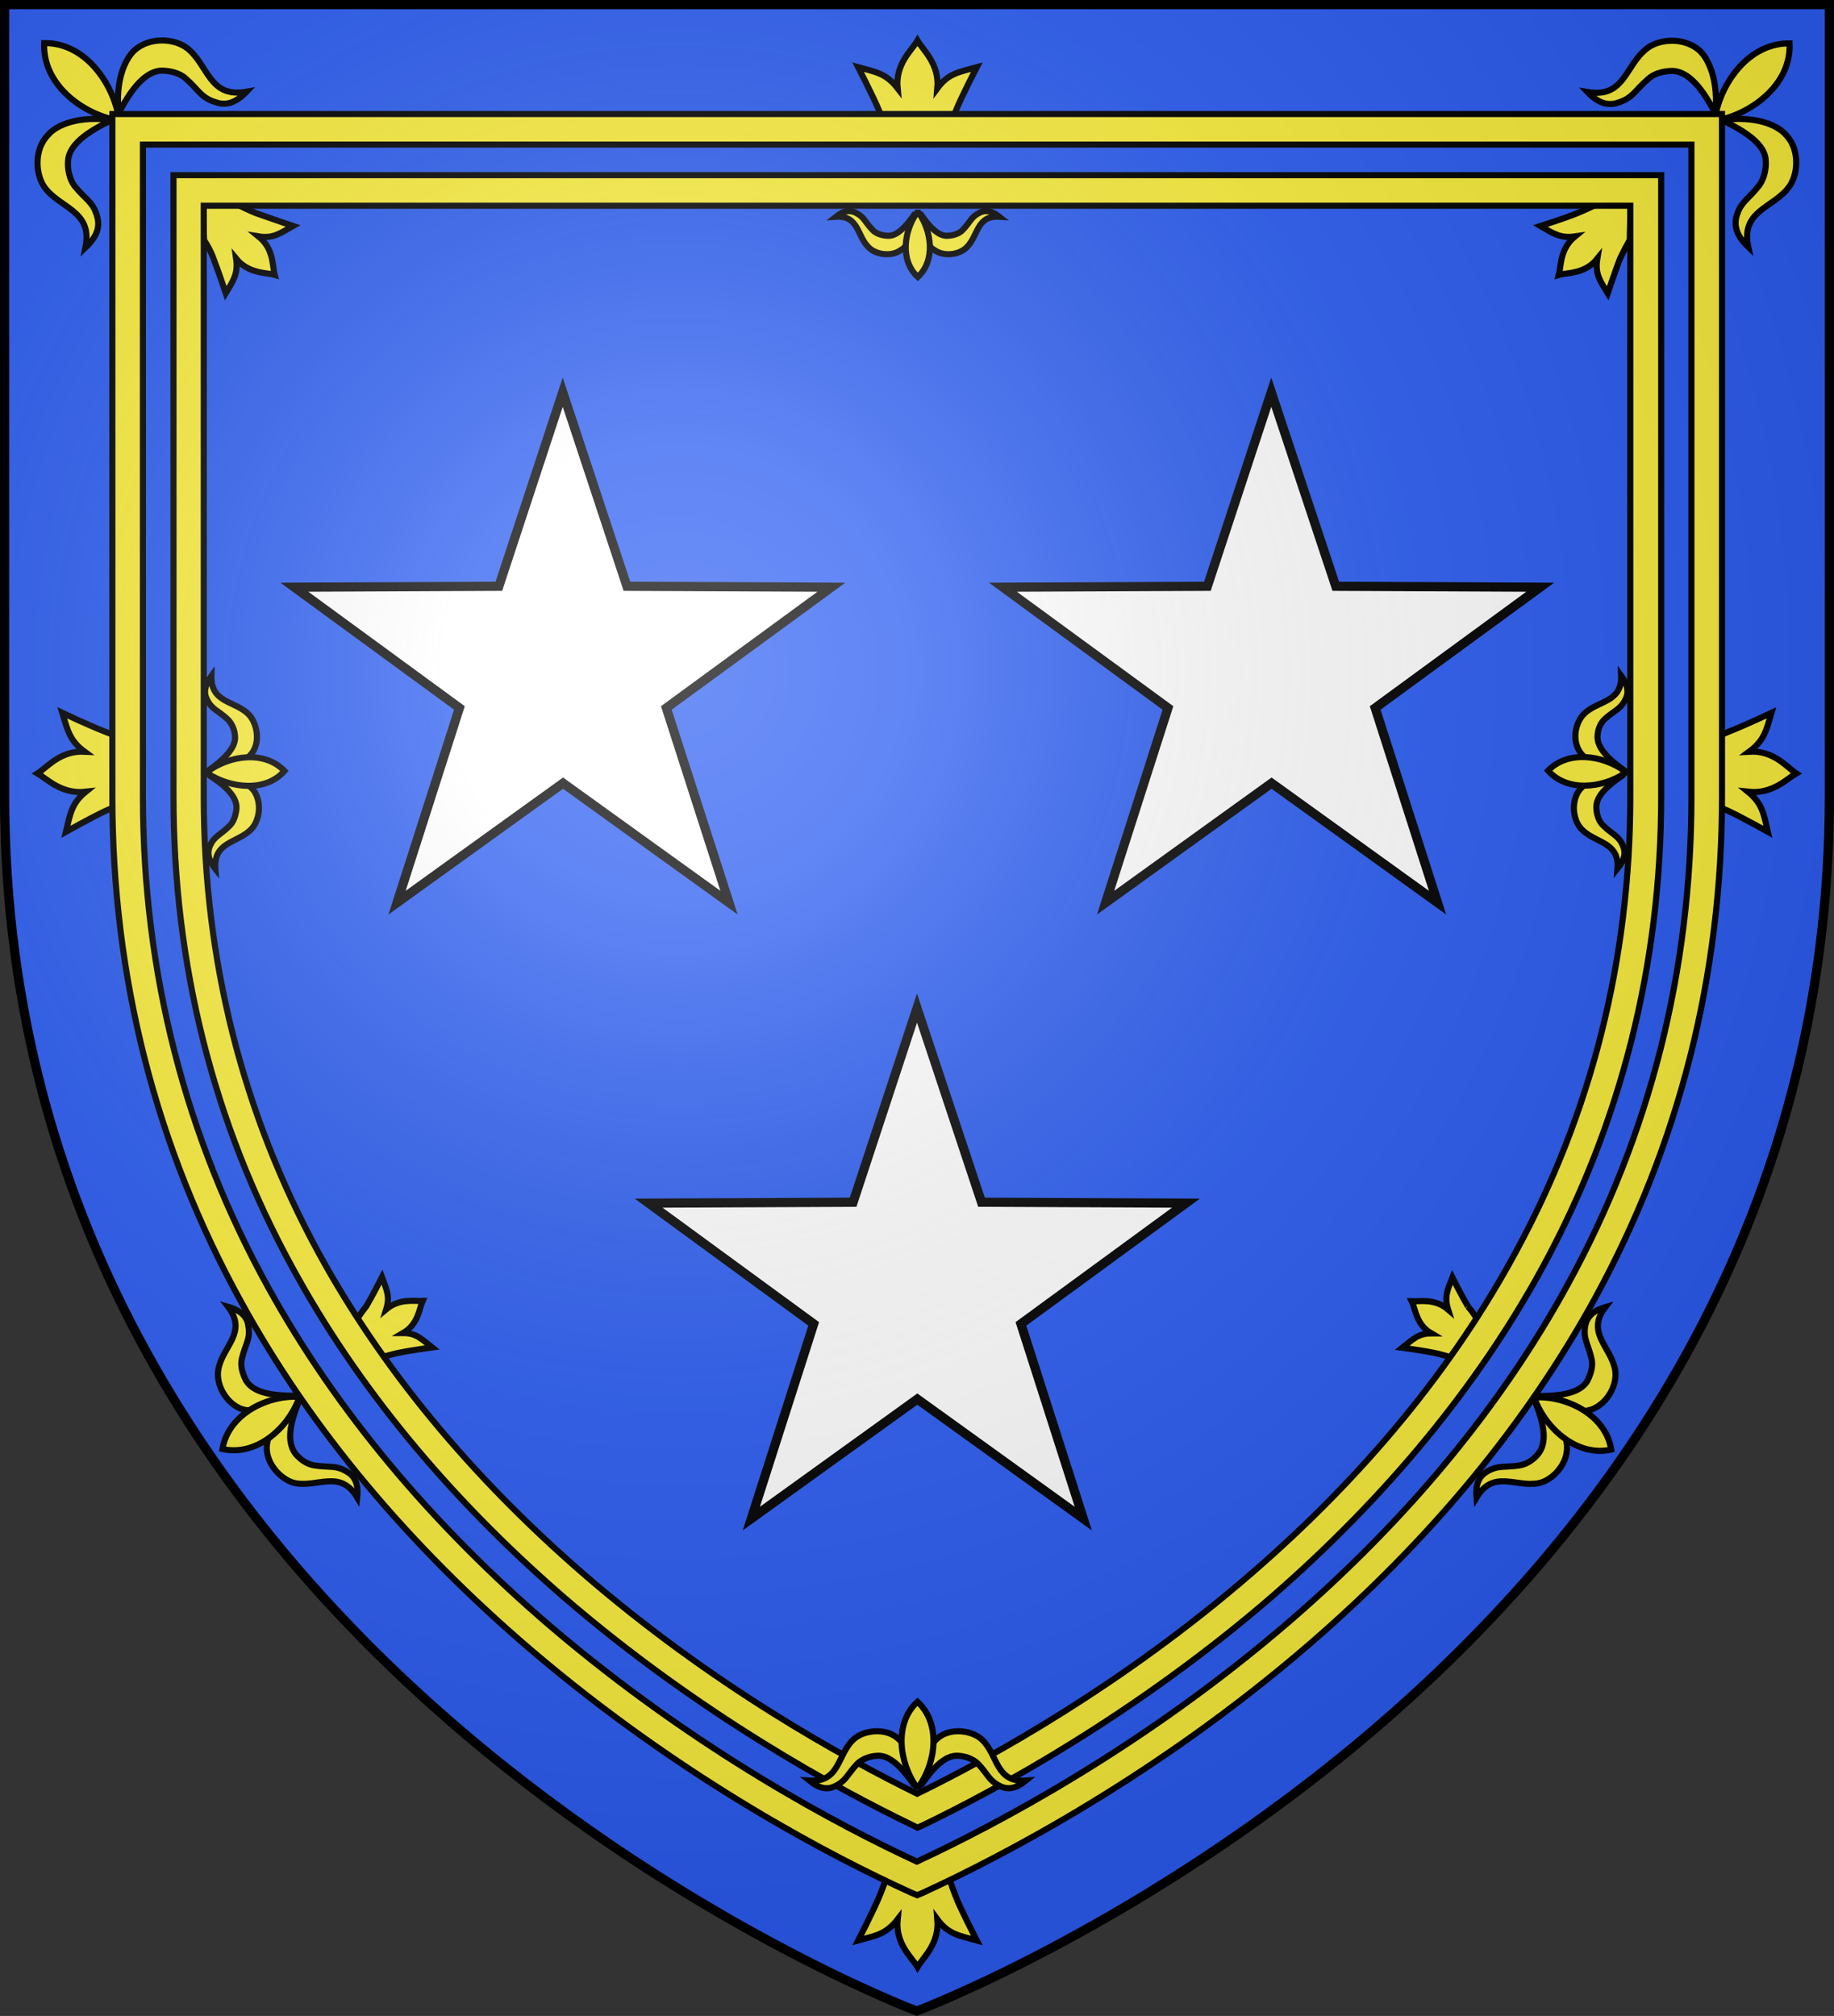 <?xml version="1.0" encoding="utf-8"?>
<!-- Generator: Adobe Illustrator 19.2.0, SVG Export Plug-In . SVG Version: 6.00 Build 0)  -->
<svg version="1.1"
	 id="svg2" xmlns:cc="http://creativecommons.org/ns#" xmlns:dc="http://purl.org/dc/elements/1.1/" xmlns:rdf="http://www.w3.org/1999/02/22-rdf-syntax-ns#" xmlns:svg="http://www.w3.org/2000/svg"
	 xmlns="http://www.w3.org/2000/svg" xmlns:xlink="http://www.w3.org/1999/xlink" x="0px" y="0px" viewBox="0 0 600 659.5"
	 style="enable-background:new 0 0 600 659.5;" xml:space="preserve">
<rect x="0" y="0" width="600" height="659.5" fill="#333333" stroke="none"/>
<style type="text/css">
	.st0{fill:#2B5DF2;}
	.st1{fill:#FFFFFF;stroke:#000000;stroke-width:3;stroke-miterlimit:10;}
	.st2{fill:#FCEF3C;stroke:#000000;stroke-width:2;stroke-miterlimit:10;}
	.st3{fill:url(#path2875_1_);stroke:#000000;stroke-width:3;stroke-miterlimit:10;}
</style>
<desc  id="desc4">SVG coat of arms</desc>
<g id="g9370" transform="matrix(0.607,0,0,0.694,-525.206,251.961)">
</g>
<g id="g2137" transform="translate(-1456.132,-460.604)">
</g>
<path id="path2875_5_" class="st0" d="M300,657.9c0,0,298.5-112.3,298.5-397.8V1.5H1.5v258.6C1.5,545.6,300,657.9,300,657.9z"/>
<path id="path4627_1_" class="st1" d="M300,329.8l-20.9,63.5l-66.9,0.3l54,39.5l-20.4,63.7l54.3-39.1l54.3,39.1l-20.4-63.7l54-39.5
	l-66.9-0.3L300,329.8z"/>
<g>
	<path id="path4627" class="st1" d="M184.1,128.3l-20.9,63.5l-66.9,0.3l54,39.5l-20.4,63.7l54.3-39.1l54.3,39.1L218,231.6l54-39.5
		l-66.9-0.3L184.1,128.3z"/>
	<path id="path4627_2_" class="st1" d="M415.9,128.3L395,191.8l-66.9,0.3l54,39.5l-20.4,63.7l54.3-39.1l54.3,39.1l-20.4-63.7
		l54-39.5l-66.9-0.3L415.9,128.3z"/>
</g>
<g>
	<g id="g762" transform="translate(1479.356,1346.024)">
		<path id="path764" class="st2" d="M-1409.5-1261.4c1.6,4.1,4,11.3,4,11.3c2.5-4.1,4.1-6.5,3.4-11.3c4.1,5,9.9,4.5,12.6,5.3
			c-0.8-2.9-0.2-8.5-5.3-12.6c4.8,0.8,7.1-1,11.3-3.4c0,0-7.1-2.4-11.3-3.9c-2.4-0.8-6.5-2.9-6.5-2.9l-11.7-0.8l0.4,12.2
			C-1411.5-1265.8-1410.3-1263.7-1409.5-1261.4"/>
	</g>
	<g>
		<g id="g770" transform="translate(1450.459,1394.207)">
			<path id="path772" class="st2" d="M-1411.6-1357.2c5.4-10.6,10.1-13.7,13.9-13.9c2.5,0,5.8,0.6,7.9,2.5c4.5,3.9,5,6.4,10.1,7.9
				c2.9,1,6.2,0.4,9.9-3.5c-12.4,2.2-12.4-8.8-19.5-14.3c-4.1-3.1-12-3.7-17,0.6C-1409.7-1374.9-1412.8-1367.5-1411.6-1357.2"/>
		</g>
		<g id="g778" transform="translate(1448.159,1391.907)">
			<path id="path780" class="st2" d="M-1411.6-1352.6c-10.9,5.1-14.1,9.5-14.3,13.4c-0.2,2.5,0.4,5.8,2.1,8.1
				c3.7,4.6,6.2,5.2,7.5,10.3c0.8,3.1,0,6.2-3.9,9.9c2.5-12.2-8.5-12.8-13.5-19.9c-2.9-4.3-3.3-12.3,1.2-16.9
				C-1429.6-1351.2-1422.1-1354.1-1411.6-1352.6"/>
		</g>
		<g id="g786" transform="translate(1449.659,1391.907)">
			<path id="path788" class="st2" d="M-1411.6-1352.6L-1411.6-1352.6c-11.6-2.3-24.2-12-23.6-25.2c13.2-0.2,22.4,12.8,24.4,24.4
				l-0.4,0.4L-1411.6-1352.6z"/>
		</g>
	</g>
	<g id="g794" transform="translate(1445.576,1191.707)">
		<path id="path796" class="st2" d="M-1411.6-952.5c-5.1-2-13.6-6-13.6-6c1.8,5.8,2.4,9.1,7.3,12.7c-8-0.4-12.2,5.1-15.4,7.1
			c3.1,1.8,7.8,6.9,15.8,6c-4.7,3.8-5.1,7.3-6.5,13.1c0,0,8-4.5,13.1-6.9c2.9-1.3,8-3.3,8-3.3l-0.7-20
			C-1406.3-950.5-1408.9-951.4-1411.6-952.5"/>
	</g>
	<g>
		<g id="g802" transform="translate(1480.759,1177.407)">
			<path id="path804" class="st2" d="M-1412.5-923.9c7.4,4.7,9.3,8.2,9.1,11.1c-0.2,1.8-0.8,4.2-2.3,5.6c-3,3-5,3.3-6.4,6.6
				c-0.9,2.1-0.6,4.5,1.8,7.5c-0.7-9.1,7.3-8.4,11.8-13.1c2.6-2.8,3.5-8.4,0.9-12.4C-1399.6-921.4-1404.8-923.9-1412.5-923.9"/>
		</g>
		<g id="g810" transform="translate(1480.759,1179.307)">
			<path id="path812" class="st2" d="M-1412.5-927.3c7.1-5,9-8.6,8.6-11.4c-0.1-1.8-1-4.1-2.6-5.5c-3.2-2.9-5-3-6.6-6.4
				c-1-2-0.8-4.4,1.5-7.6c-0.2,9,7.6,8,12.2,12.6c2.6,2.7,3.8,8.4,1.4,12.2C-1399.8-930.5-1404.8-927.7-1412.5-927.3"/>
		</g>
		<g id="g818" transform="translate(1480.559,1177.907)">
			<path id="path820" class="st2" d="M-1412.5-924.8L-1412.5-924.8c7.3,4.7,18.8,6.2,25-0.9c-6.6-6.9-18.1-5-25,0.1v0.4V-924.8z"/>
		</g>
	</g>
	<g id="g826" transform="translate(1724.759,1395.882)">
		<path id="path828" class="st2" d="M-1411.7-1360.5c2.2-5.1,6.5-13.4,6.5-13.4c-5.8,1.6-9.3,2-12.9,6.9c0.7-8-4.7-12.5-6.5-15.6
			c-1.8,3.1-7.3,7.6-6.5,15.6c-3.8-4.9-7.1-5.3-12.9-6.9c0,0,4.2,8.2,6.5,13.4c1.3,2.9,3.1,8.2,3.1,8.2h20
			C-1413.9-1355-1412.8-1357.8-1411.7-1360.5"/>
	</g>
	<g>
		<g id="g834" transform="translate(1713.159,1362.307)">
			<path id="path836" class="st2" d="M-1412.2-1292.6c4.2,6.2,7,7.7,9.4,7.4c1.6-0.1,3.6-0.7,4.7-2c2.5-2.6,2.6-4.2,5.6-5.6
				c1.8-0.8,3.8-0.6,6.3,1.4c-7.6-0.5-6.8,6.3-10.8,10.1c-2.2,2.2-7.1,3.1-10.3,0.9C-1409.9-1281.8-1412.2-1286.1-1412.2-1292.6"/>
		</g>
		<g id="g842" transform="translate(1710.559,1362.307)">
			<path id="path844" class="st2" d="M-1411.1-1292.6c-4.2,6.2-7,7.7-9.4,7.4c-1.6-0.1-3.6-0.7-4.7-2c-2.5-2.6-2.6-4.2-5.6-5.6
				c-1.8-0.8-3.8-0.6-6.3,1.4c7.6-0.5,6.8,6.3,10.8,10.1c2.2,2.2,7.1,3.1,10.3,0.9C-1413.4-1281.8-1411.1-1286.1-1411.1-1292.6"/>
		</g>
		<g id="g850" transform="translate(1712.459,1362.507)">
			<path id="path852" class="st2" d="M-1411.9-1292.9L-1411.9-1292.9c4.2,5.9,5.6,15.6-0.3,21c-5.9-5.4-4.5-15.1-0.3-21h0.3H-1411.9
				z"/>
		</g>
	</g>
	<g id="g858" transform="translate(1523.659,998.607)">
		<path id="path860" class="st2" d="M-1407.5-566.2l8.5,11.7c0,0,3.8-1.2,6.1-1.6c3.8-0.8,10.6-1.7,10.6-1.7
			c-3.4-2.7-5.1-4.7-9.5-4.7c5-2.9,5.3-8,6.4-10.5c-2.6,0.1-7.6-0.9-11.9,2.7c1.3-4.2,0.1-6.4-1.4-10.5c0,0-3,5.9-5.1,9.5
			C-1405.2-569.6-1406.3-567.8-1407.5-566.2"/>
	</g>
	<g id="g866" transform="translate(1508.32,974.097)">
		<path id="path868" class="st2" d="M-1411.6-517.5c-7.7,5.1-14.5,5.6-18.1,4.2c-5.1-2.2-8-8.3-7.2-12.7c1.3-7.7,9.7-12,3.2-20.6
			c4.5,1.3,6.3,3.5,6.6,6.2c0.8,4.4-0.9,5.8-2.1,10.8c-0.6,2.5,0.4,5.2,1.3,7C-1426.1-519.5-1422-517.4-1411.6-517.5"/>
	</g>
	<g id="g874" transform="translate(1509.46,972.387)">
		<path id="path876" class="st2" d="M-1411.6-514.1c-7.5,5.1-10.6,11.4-10.6,15.4c0,5.5,4.9,10.5,9.2,11.5
			c7.5,1.5,14.8-4.6,20.4,4.7c0.5-4.6-0.9-7-3.3-8.4c-3.8-2.3-5.8-1.3-10.8-2.1c-2.5-0.4-4.7-2.1-6.1-3.8
			C-1415-499.8-1415.6-504.5-1411.6-514.1"/>
	</g>
	<g id="g882" transform="translate(1508.986,973.337)">
		<path id="path884" class="st2" d="M-1411.6-516l0.3,0.4c-3.6,9.6-13.9,18.8-24.9,16.3c1.8-11.1,14.1-17.4,24.4-17.1L-1411.6-516z"
			/>
	</g>
	<g id="g890" transform="translate(1947.666,1353.244)">
		<path id="path892" class="st2" d="M-1414.5-1274.7l0.3-12.2l-11.7,0.8c0,0-4.1,2-6.5,2.9c-4.1,1.6-11.3,3.9-11.3,3.9
			c4.1,2.4,6.5,4.1,11.3,3.4c-5,4.1-4.5,9.7-5.3,12.6c2.6-0.8,8.5-0.2,12.6-5.3c-0.8,4.8,0.8,7.1,3.4,11.3c0,0,2.4-7.1,4-11.3
			C-1416.6-1270.9-1415.5-1273-1414.5-1274.7"/>
	</g>
	<g>
		<g id="g898" transform="translate(1967.759,1414.907)">
			<path id="path900" class="st2" d="M-1411.9-1398.5c-5-4.3-13-3.7-17-0.6c-7.2,5.4-7.2,16.4-19.5,14.3c3.7,3.9,7,4.5,9.9,3.5
				c5-1.5,5.6-4.1,10.1-7.9c2.1-1.9,5.4-2.5,7.9-2.5c3.9,0.2,8.5,3.3,13.9,13.9C-1405.5-1388.2-1408.6-1395.6-1411.9-1398.5"/>
		</g>
		<g id="g906" transform="translate(1975.259,1391.907)">
			<path id="path908" class="st2" d="M-1411.9-1352.6c10.5-1.5,18,1.4,20.9,4.8c4.5,4.6,4.1,12.6,1.2,16.8
				c-5,7.2-16.1,7.7-13.5,19.9c-3.9-3.7-4.6-6.8-3.9-9.9c1.4-5,3.9-5.6,7.5-10.3c1.7-2.3,2.3-5.6,2.1-8.1
				C-1397.7-1343.1-1401-1347.5-1411.9-1352.6"/>
		</g>
		<g id="g914" transform="translate(1973.359,1392.207)">
			<path id="path916" class="st2" d="M-1411.9-1353.2l-0.4-0.4c1.9-11.6,11.2-24.6,24.4-24.4c0.6,13.2-12,22.8-23.6,25.2
				L-1411.9-1353.2z"/>
		</g>
	</g>
	<g id="g922" transform="translate(1969.842,1189.007)">
		<path id="path924" class="st2" d="M-1411.9-947.1l-0.7,20c0,0,5.1,2,8,3.3c5.1,2.4,13.1,6.9,13.1,6.9c-1.3-5.8-1.8-9.3-6.5-13.1
			c8,0.9,12.7-4.2,15.8-6c-3.1-2-7.3-7.6-15.4-7.1c4.9-3.6,5.6-6.9,7.3-12.7c0,0-8.5,4-13.6,6
			C-1406.3-948.7-1409-947.8-1411.9-947.1"/>
	</g>
	<g>
		<g id="g930" transform="translate(1942.659,1177.407)">
			<path id="path932" class="st2" d="M-1411.4-924c-7.8,0-12.9,2.6-14.8,5.4c-2.6,4-1.7,9.6,0.9,12.4c4.4,4.7,12.5,4,11.8,13
				c2.5-3,2.7-5.4,1.8-7.5c-1.4-3.4-3.4-3.6-6.4-6.6c-1.6-1.4-2.2-3.8-2.3-5.6C-1420.6-915.9-1418.7-919.2-1411.4-924"/>
		</g>
		<g id="g938" transform="translate(1942.659,1179.307)">
			<path id="path940" class="st2" d="M-1411.4-927.4c-7.8-0.3-12.7-3.2-14.5-6.1c-2.5-3.9-1.3-9.5,1.4-12.2
				c4.6-4.6,12.5-3.6,12.2-12.6c2.3,3.2,2.5,5.6,1.5,7.6c-1.6,3.4-3.4,3.6-6.6,6.4c-1.7,1.4-2.5,3.7-2.6,5.5
				C-1420.3-936-1418.5-932.3-1411.4-927.4"/>
		</g>
		<g id="g946" transform="translate(1942.859,1178.407)">
			<path id="path948" class="st2" d="M-1411.4-925.8v-0.4c-7-5.1-18.4-6.9-25-0.1c6.3,7.1,17.8,5.7,25,0.9
				C-1411.4-925.4-1411.4-925.8-1411.4-925.8z"/>
		</g>
	</g>
	<g id="g954" transform="translate(1894.659,1005.507)">
		<path id="path956" class="st2" d="M-1414.4-578.1c-2.1-3.5-5.1-9.5-5.1-9.5c-1.6,4-2.7,6.3-1.4,10.5c-4.3-3.7-9.3-2.6-11.9-2.7
			c1.2,2.4,1.4,7.6,6.4,10.5c-4.3,0-6.1,2-9.5,4.7c0,0,6.7,0.9,10.6,1.7c2.2,0.5,6.1,1.6,6.1,1.6l8.5-11.7
			C-1411.9-574.7-1413-576.5-1414.4-578.1"/>
	</g>
	<g id="g962" transform="translate(1915.098,974.002)">
		<path id="path964" class="st2" d="M-1411.9-517.3c10.3,0.1,14.5-2.1,16.2-5.1c0.9-1.9,1.9-4.6,1.3-7c-1.1-4.9-2.8-6.5-2.1-10.8
			c0.5-2.7,2.2-4.9,6.6-6.2c-6.5,8.5,1.9,13,3.2,20.6c0.8,4.4-2.1,10.5-7.2,12.7C-1397.4-511.6-1404.2-512.1-1411.9-517.3"/>
	</g>
	<g id="g970" transform="translate(1914.053,972.292)">
		<path id="path972" class="st2" d="M-1411.9-513.9c3.9,9.6,3.4,14.2,1.1,17.2c-1.3,1.7-3.6,3.4-6.1,3.8c-5,0.8-7-0.2-10.8,2.1
			c-2.3,1.4-3.7,3.8-3.3,8.4c5.6-9.3,12.9-3.2,20.4-4.7c4.3-0.9,9.2-5.9,9.2-11.5C-1401.2-502.4-1404.4-508.7-1411.9-513.9"/>
	</g>
	<g id="g978" transform="translate(1914.623,973.622)">
		<path id="path980" class="st2" d="M-1411.9-516.5L-1411.9-516.5c10.2-0.3,22.6,5.9,24.4,17.1c-10.9,2.5-21.3-6.7-24.9-16.3
			l0.3-0.4L-1411.9-516.5z"/>
	</g>
	<g id="g986" transform="translate(1724.759,809.107)">
		<path id="path988" class="st2" d="M-1411.7-187.7c2.2,5.1,6.5,13.4,6.5,13.4c-5.8-1.6-9.3-2-12.9-6.9c0.7,8-4.7,12.5-6.5,15.6
			c-1.8-3.1-7.3-7.6-6.5-15.6c-3.8,4.9-7.1,5.3-12.9,6.9c0,0,4.2-8.2,6.5-13.4c1.3-2.9,3.1-8.2,3.1-8.2h20
			C-1413.9-193.2-1412.8-190.6-1411.7-187.7"/>
	</g>
	<g id="g994" transform="translate(1458.359,1383.907)">
		<path id="path996" class="st2" d="M-1411.6-1336.6v213.3c0,57.3,13.8,111.4,41,160.6c22.1,40,53.2,77.3,92.3,110.8
			c47.6,40.6,94.7,65.3,119.9,77c25.8-12,74.1-37.4,121.8-78.5c38.7-33.4,69.4-70.5,91.2-110.4c26.8-48.9,40.4-102.6,40.4-159.4
			v-213.4H-1411.6z M-1158.3-763.9l-2.1-0.9c-25.1-11.4-74.5-36.9-124.3-79.4c-40.1-34.3-72-72.4-94.6-113.5
			c-28.1-50.8-42.3-106.5-42.3-165.6v-223.3H-895v223.3c0,58.6-14,113.8-41.6,164.2c-22.4,40.9-53.9,79-93.4,113.1
			c-50,43.2-100.6,69.4-126.2,81.2L-1158.3-763.9z"/>
	</g>
	<g id="g1002" transform="translate(1602.159,916.107)">
		<path id="path1004" class="st2" d="M-1411.7-401.6c42.5,36.9,86,60.7,109.6,72.3c23.6-11.5,67.2-35.5,109.6-72.3
			c36.7-31.8,65.7-67,86.1-104.7c24.9-45.7,37.6-96,37.6-149.3v-193.2h-466.7v193.3c0,53.2,12.6,103.5,37.6,149.3
			C-1477.3-468.5-1448.3-433.4-1411.7-401.6 M-1302-318.2l-2.2-1.1c-23.4-11.3-69.4-36.1-114.1-74.8
			c-37.5-32.6-67.2-68.7-88.3-107.5c-25.8-47.1-38.8-99-38.8-153.9v-203.3h486.7v203.3c0,54.9-13.1,106.8-38.8,154
			c-21.1,38.7-50.9,74.9-88.3,107.5c-44.7,38.7-90.6,63.5-114,74.8L-1302-318.2z"/>
	</g>
	<g>
		<g id="g1010" transform="translate(1710.559,846.407)">
			<path id="path1012" class="st2" d="M-1411.3-262.1c-5.5-8.2-9.3-10.2-12.5-9.9c-2.1,0.1-4.7,1-6.3,2.6c-3.3,3.5-3.5,5.5-7.4,7.4
				c-2.4,1.1-5,0.8-8.3-1.9c10,0.7,9.1-8.3,14.3-13.3c2.9-2.9,9.4-4,13.6-1.3C-1414.4-276.3-1411.3-270.7-1411.3-262.1"/>
		</g>
		<g id="g1018" transform="translate(1713.159,846.407)">
			<path id="path1020" class="st2" d="M-1412-262.1c5.5-8.2,9.3-10.2,12.5-9.9c2.1,0.1,4.7,1,6.3,2.6c3.3,3.5,3.5,5.5,7.4,7.4
				c2.4,1.1,5,0.8,8.3-1.9c-10,0.7-9.1-8.3-14.3-13.3c-2.9-2.9-9.4-4-13.6-1.3C-1408.9-276.3-1412-270.7-1412-262.1"/>
		</g>
		<g id="g1026" transform="translate(1711.259,846.107)">
			<path id="path1028" class="st2" d="M-1411.5-261.6L-1411.5-261.6c-5.5-7.8-7.4-20.7,0.4-27.8c7.8,7.2,6,20,0.4,27.8h-0.4H-1411.5
				z"/>
		</g>
	</g>
</g>
<radialGradient id="path2875_1_" cx="-619.739" cy="-440.06" r="299.822" gradientTransform="matrix(1.353 0 0 1.349 1060.667 813.132)" gradientUnits="userSpaceOnUse">
	<stop  offset="0" style="stop-color:#FFFFFF;stop-opacity:0.314"/>
	<stop  offset="0.19" style="stop-color:#FFFFFF;stop-opacity:0.251"/>
	<stop  offset="0.6" style="stop-color:#6B6B6B;stop-opacity:0.126"/>
	<stop  offset="1" style="stop-color:#000000;stop-opacity:0.126"/>
</radialGradient>
<path id="path2875_3_" class="st3" d="M299.9,657.9c0,0,298.6-112.3,298.6-397.8V1.5H1.5v258.6C1.5,545.6,299.9,657.9,299.9,657.9z"
	/>
</svg>
